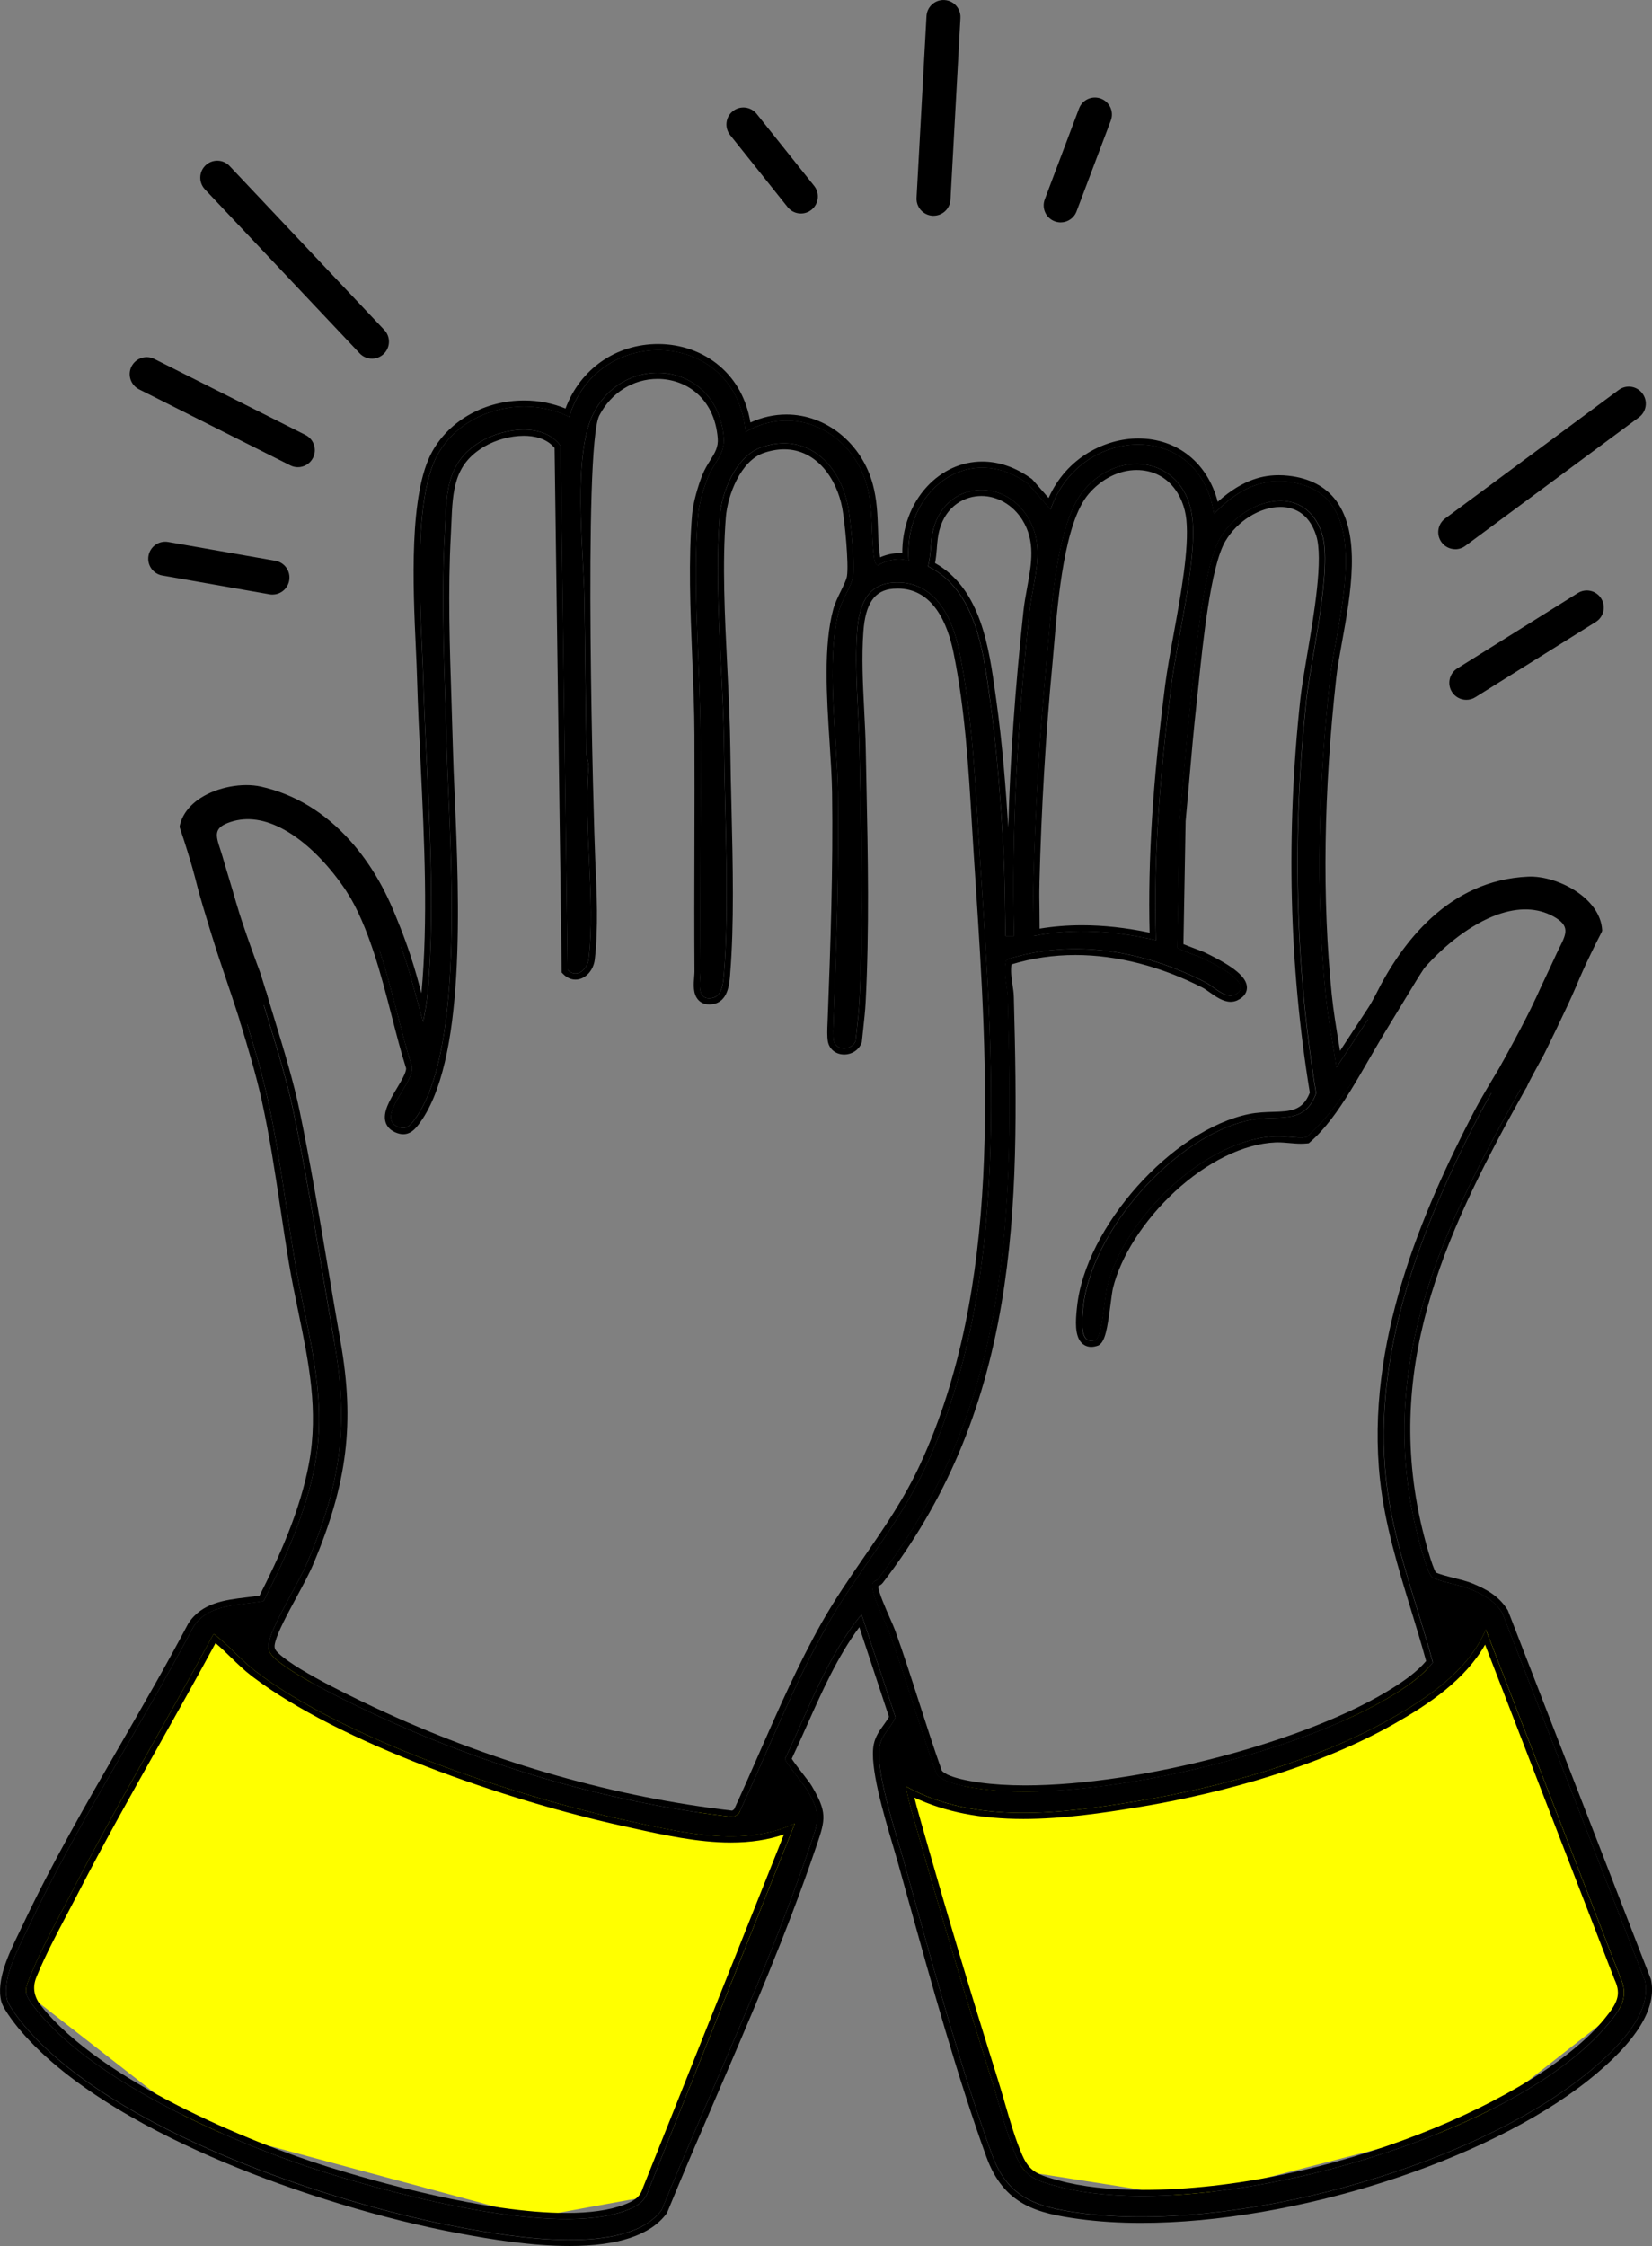 <svg xmlns="http://www.w3.org/2000/svg" width="206" height="280" viewBox="0 0 206 280" fill="none"><rect x="0" y="0" width="206" height="280" fill="#808080" stroke="none"/><g clip-path="url(#clip0_323_1017)"><path d="M27.681 200.769L1.455 247.025L24.656 265.116L66.636 276.405C66.636 276.405 80.204 273.914 80.39 273.914C80.575 273.914 99.714 226.02 99.714 226.02C99.714 226.02 99.349 224.626 98.201 225.23C97.047 225.84 77.55 226.2 77.55 226.2L42.403 212.605L27.681 200.769Z" fill="#FFFF00"></path><path d="M185.795 202.244L204.128 248.779L183.529 264.883L148.394 273.949C148.394 273.949 127.691 270.673 127.511 270.673C127.331 270.673 111.479 223.046 111.479 223.046C111.479 223.046 112.621 219.446 113.74 220.05C114.859 220.659 118.748 222.559 118.748 222.559L124.665 223.075C143.45 224.725 162.194 219.492 177.426 208.354L185.784 202.238L185.795 202.244Z" fill="#FFFF00"></path><path d="M141.781 224.545C132.432 226.078 121.669 227.483 113.056 222.75C112.836 223.046 114.059 227.141 114.262 227.849C117.235 238.401 120.417 249.012 123.703 259.471C124.625 262.409 125.575 266.271 126.787 269.001C127.882 271.475 129.319 271.875 131.817 272.555C149.692 277.439 188.699 266.881 200.679 252.142C202.151 250.336 203.137 248.861 202.036 246.503L185.274 203.15C183.106 208.226 178.174 211.565 173.531 214.202C164.281 219.463 152.271 222.826 141.781 224.545ZM185.187 205.026L201.334 246.799L201.346 246.822C202.227 248.704 201.607 249.79 200.088 251.66C191.898 261.736 165.498 273.002 142.418 273.002C138.384 273.002 134.884 272.607 132.015 271.823C129.557 271.149 128.433 270.848 127.482 268.693C126.642 266.806 125.935 264.366 125.251 262.009C124.967 261.027 124.7 260.104 124.428 259.244C121.037 248.448 117.861 237.815 114.992 227.646C114.969 227.559 114.928 227.431 114.882 227.263C114.447 225.764 114.18 224.76 114.018 224.092C117.832 225.886 122.295 226.763 127.615 226.763C132.559 226.763 137.584 226.008 141.902 225.3C149.066 224.127 162.745 221.211 173.908 214.87C178.121 212.477 182.66 209.457 185.187 205.032V205.026Z" fill="black"></path><path d="M77.95 226.914C64.26 223.929 43.006 216.85 31.884 208.359C29.994 206.919 28.539 205.09 26.638 203.684C20.842 214.469 14.542 225.009 8.937 235.898C7.349 238.982 5.326 242.594 4.022 245.742C3.002 248.21 2.776 248.332 4.527 250.533C11.853 259.744 29.658 267.433 40.763 270.882C49.874 273.716 69.233 278.856 78.025 275.581C79.382 275.075 80.39 274.512 80.859 273.049L99.123 227.309C92.596 230.381 84.725 228.383 77.95 226.908V226.914ZM80.147 272.799V272.822C79.776 273.943 79.057 274.39 77.759 274.872C75.968 275.54 73.568 275.877 70.63 275.877C60.492 275.877 46.524 271.875 40.989 270.156C31.182 267.108 12.589 259.447 5.124 250.057C4.216 248.915 4.024 247.716 4.55 246.462L4.729 246.032C5.692 243.715 7.036 241.154 8.34 238.68C8.781 237.844 9.21 237.025 9.616 236.247C12.873 229.905 16.431 223.581 19.874 217.46C22.193 213.336 24.587 209.08 26.876 204.84C27.537 205.392 28.157 205.996 28.8 206.623C29.617 207.419 30.464 208.237 31.42 208.969C42.241 217.227 63.037 224.446 77.788 227.663L78.918 227.913C82.714 228.749 87.015 229.696 91.13 229.696C93.593 229.696 95.772 229.365 97.755 228.691L80.147 272.805V272.799Z" fill="black"></path><path d="M123.466 87.326C124.323 93.488 124.793 99.847 125.129 106.067C125.32 109.586 125.309 113.164 125.39 116.683H126.462C126.12 103.169 126.926 89.719 128.375 76.304C128.815 72.192 130.519 68.237 128.125 64.404C125.036 59.457 117.965 60.066 116.406 65.92C116 67.442 116.151 69.079 115.728 70.601C121.767 73.58 122.637 81.316 123.477 87.326H123.466ZM116.823 68.29C116.887 67.523 116.951 66.803 117.131 66.118C117.971 62.958 120.394 61.832 122.382 61.832C124.37 61.832 126.311 62.947 127.476 64.805C129.14 67.471 128.63 70.27 128.085 73.232C127.905 74.202 127.726 75.206 127.615 76.217C126.584 85.793 125.958 94.696 125.726 103.123C125.436 98.407 125.001 92.785 124.225 87.216L124.138 86.595C123.321 80.706 122.318 73.418 116.597 70.195C116.725 69.55 116.777 68.911 116.829 68.284L116.823 68.29Z" fill="black"></path><path d="M41.696 167.376C43.545 177.818 42.415 185.095 38.34 194.735C37.199 197.43 34.208 202.134 33.593 204.486C33.321 205.525 33.506 206.042 34.295 206.757C36.833 209.068 44.414 212.674 47.764 214.202C61.385 220.433 76.576 224.841 91.483 226.519L92.138 226.078C95.726 218.348 98.92 210.113 103.104 202.697C107.022 195.757 112.042 190.211 115.438 182.836C126.149 159.577 123.779 131.539 122.179 106.613C121.634 98.169 121.327 89.551 119.634 81.234C118.748 76.867 116.505 72.245 111.311 72.639C107.973 72.895 107.104 75.741 106.889 78.679C106.536 83.552 107.092 88.61 107.179 93.448C107.376 103.901 107.706 114.43 107.167 124.872C107.086 126.416 106.849 128.211 106.698 129.773C106.223 130.999 104.211 131.057 103.962 129.703C103.846 129.094 103.916 127.961 103.945 127.282C104.31 117.781 104.634 108.355 104.501 98.82C104.408 92.187 102.93 82.361 104.629 76.141C105.005 74.765 106.188 73.005 106.35 71.96C106.611 70.317 106.089 64.956 105.759 63.191C104.756 57.86 100.629 53.829 94.99 55.746C91.785 56.837 89.994 61.298 89.745 64.451C89.032 73.499 90.208 84.254 90.301 93.448C90.394 102.147 90.973 112.897 90.284 121.381C90.191 122.502 90.081 124.227 88.754 124.43C86.713 124.744 87.362 122.183 87.351 121.132C87.281 111.276 87.397 101.421 87.351 91.572C87.31 82.907 86.331 72.744 87.061 64.184C87.183 62.79 87.757 60.804 88.284 59.497C89.043 57.61 90.429 56.657 90.255 54.561C89.49 45.141 78.089 43.759 74.061 51.431C71.337 56.617 72.78 68.586 72.878 74.655C72.983 81.031 73.017 87.361 73.122 93.744C73.133 94.377 73.4 94.969 73.412 95.602C72.745 103.152 74.264 112.148 73.412 119.517C73.243 120.952 71.876 121.997 70.792 120.923L69.905 55.583C67.772 52.633 62.822 53.353 59.977 55.031C55.386 57.743 55.705 61.989 55.456 66.611C54.969 75.537 55.485 84.527 55.717 93.477C56.001 104.534 58.325 131.022 51.555 139.768C50.993 140.488 50.512 140.877 49.567 140.453C46.878 139.239 51.7 134.942 51.381 133.002C49.248 126.353 47.857 117.026 43.76 110.521L43.255 111.143C45.997 115.603 47.498 121.434 48.866 126.753C49.457 129.041 50.013 131.208 50.639 133.17C50.68 133.687 50.013 134.797 49.474 135.697C48.599 137.154 47.695 138.664 48.083 139.901C48.205 140.285 48.501 140.807 49.26 141.15C49.625 141.313 49.955 141.394 50.28 141.394C51.144 141.394 51.694 140.836 52.158 140.238C58.139 132.508 57.27 112.322 56.69 98.965C56.597 96.845 56.516 95.016 56.482 93.459C56.429 91.479 56.366 89.464 56.302 87.512C56.076 80.66 55.844 73.575 56.221 66.652C56.244 66.182 56.267 65.723 56.285 65.258C56.458 61.152 56.597 57.912 60.371 55.682C61.808 54.834 63.657 54.329 65.315 54.329C66.514 54.329 68.132 54.596 69.157 55.844L70.044 121.242L70.264 121.463C70.699 121.898 71.221 122.125 71.766 122.125C72.948 122.125 74.009 121.016 74.171 119.604C74.623 115.708 74.42 111.323 74.223 107.083C74.043 103.227 72.693 55.682 74.739 51.785C76.234 48.939 78.953 47.238 82.007 47.238C85.438 47.238 89.084 49.52 89.501 54.625C89.594 55.74 89.142 56.466 88.568 57.378C88.243 57.9 87.867 58.498 87.583 59.213C87.061 60.514 86.441 62.604 86.308 64.114C85.827 69.736 86.082 76.025 86.325 82.112C86.458 85.427 86.586 88.558 86.597 91.566C86.621 96.142 86.603 100.8 86.597 105.306C86.58 110.492 86.568 115.853 86.603 121.132C86.603 121.283 86.586 121.509 86.568 121.741C86.487 122.705 86.389 123.902 87.079 124.657C87.31 124.912 87.739 125.214 88.441 125.214C88.58 125.214 88.725 125.203 88.881 125.179C90.776 124.889 90.95 122.688 91.049 121.503V121.439C91.559 115.179 91.385 107.844 91.217 100.753C91.153 98.181 91.095 95.759 91.072 93.436C91.037 90.137 90.869 86.723 90.689 83.105C90.376 76.798 90.058 70.276 90.51 64.503C90.724 61.756 92.341 57.447 95.245 56.46C96.114 56.164 96.966 56.013 97.778 56.013C101.829 56.013 104.333 59.683 105.023 63.324C105.353 65.067 105.852 70.322 105.614 71.832C105.544 72.262 105.197 72.976 104.86 73.667C104.49 74.422 104.113 75.201 103.91 75.932C102.664 80.491 103.081 86.885 103.446 92.53C103.591 94.801 103.73 96.938 103.759 98.82C103.887 108.274 103.568 117.659 103.203 127.241L103.191 127.52C103.156 128.275 103.122 129.21 103.232 129.831C103.412 130.807 104.229 131.457 105.266 131.457C106.228 131.457 107.092 130.888 107.422 130.04L107.463 129.942L107.474 129.837C107.521 129.326 107.585 128.786 107.643 128.24C107.764 127.119 107.892 125.963 107.944 124.907C108.413 115.87 108.228 106.642 108.042 97.722C108.013 96.287 107.985 94.859 107.956 93.43C107.927 91.798 107.84 90.108 107.758 88.482C107.596 85.259 107.428 81.926 107.66 78.731C107.915 75.218 109.063 73.569 111.381 73.394C111.566 73.383 111.752 73.371 111.937 73.371C116.348 73.371 118.162 77.727 118.904 81.38C120.336 88.407 120.776 95.765 121.199 102.879C121.275 104.139 121.35 105.399 121.431 106.654C121.501 107.711 121.57 108.773 121.64 109.842C123.187 133.542 124.938 160.413 114.76 182.51C112.807 186.75 110.251 190.467 107.77 194.062C105.968 196.681 104.101 199.387 102.449 202.314C99.557 207.442 97.111 213.005 94.746 218.389C93.709 220.753 92.637 223.197 91.547 225.555L91.298 225.724C76.895 224.069 61.959 219.847 48.083 213.499C44.919 212.053 37.28 208.435 34.81 206.182C34.214 205.636 34.138 205.409 34.335 204.666C34.677 203.371 35.842 201.21 36.972 199.12C37.795 197.598 38.572 196.164 39.053 195.02C43.331 184.903 44.252 177.371 42.461 167.231C41.911 164.13 41.377 160.942 40.861 157.852C39.789 151.464 38.682 144.855 37.361 138.484C36.619 134.901 35.437 131.01 34.289 127.253C33.912 126.01 33.53 124.761 33.164 123.513L32.585 124.227C34.04 129.123 35.68 134.088 36.619 138.647C38.572 148.096 40.033 157.864 41.714 167.371L41.696 167.376Z" fill="black"></path><path d="M128.867 116.683C133.91 115.678 139.155 116.068 144.14 117.217C143.804 106.561 144.702 95.98 146.052 85.439C146.794 79.655 149.223 70.096 148.69 64.73C147.948 57.273 139.88 55.554 135.156 61.1C131.562 65.316 131.018 76.972 130.473 82.721C129.609 91.787 129.082 101.026 128.85 110.097C128.792 112.287 128.914 114.494 128.862 116.689L128.867 116.683ZM129.615 110.115C129.853 100.742 130.397 91.549 131.232 82.791C131.296 82.094 131.365 81.31 131.435 80.462C131.922 74.724 132.739 65.113 135.736 61.594C137.358 59.689 139.544 58.597 141.723 58.597C145.589 58.597 147.629 61.716 147.936 64.805C148.29 68.388 147.264 74.045 146.354 79.034C145.931 81.345 145.537 83.523 145.299 85.346C143.751 97.391 143.125 107.252 143.351 116.271C140.436 115.655 137.602 115.347 134.924 115.347C133.11 115.347 131.336 115.493 129.638 115.771C129.638 114.987 129.632 114.209 129.621 113.443C129.603 112.351 129.586 111.218 129.621 110.115H129.615Z" fill="black"></path><path d="M52.755 127.421C52.964 126.352 53.19 125.145 53.294 124.064C54.482 111.433 53.132 97.315 52.772 84.585C52.569 77.512 51.225 62.593 54.592 56.628C57.734 51.065 65.326 49.177 70.977 51.977C74.513 40.217 91.825 40.989 92.961 53.852C99.192 50.252 106.286 53.893 108.1 60.566C108.964 63.731 108.529 66.838 109.034 69.835C109.086 70.148 109.173 70.317 109.434 70.496C110.483 69.858 112.158 69.422 113.317 69.968C112.569 61.419 120.614 54.828 128.183 60.31L131 63.522C134.536 53.045 149.565 52.203 151.373 64.062C153.923 61.437 156.758 59.637 160.589 60.066C171.978 61.338 166.692 77.041 165.875 84.371C164.431 97.344 163.985 111.073 165.307 124.076C165.614 127.078 166.199 130.092 166.651 133.072L176.075 118.698L175.565 118.088L167.098 131.004C167.045 130.673 166.987 130.348 166.935 130.023C166.611 128.042 166.269 125.998 166.066 123.995C164.854 112.055 165.046 98.75 166.634 84.452C166.773 83.203 167.051 81.67 167.347 80.044C168.425 74.085 169.769 66.669 166.616 62.424C165.301 60.653 163.301 59.602 160.681 59.311C160.281 59.265 159.876 59.242 159.487 59.242C157.743 59.242 155.117 59.608 151.848 62.558C150.585 57.714 146.817 54.66 141.931 54.66C137.886 54.66 133.029 56.965 130.757 62.081L128.705 59.741L128.636 59.689C126.665 58.266 124.596 57.54 122.48 57.54C119.884 57.54 117.42 58.667 115.554 60.705C113.566 62.883 112.482 65.851 112.511 68.975C112.378 68.963 112.239 68.957 112.094 68.957C111.34 68.957 110.5 69.149 109.746 69.48C109.573 68.336 109.526 67.175 109.486 65.949C109.422 64.143 109.352 62.279 108.831 60.362C107.44 55.246 103.012 51.675 98.068 51.675C96.526 51.675 95.019 52.011 93.576 52.673C93.1 49.793 91.785 47.377 89.733 45.629C87.664 43.864 84.94 42.888 82.071 42.888C76.796 42.888 72.345 46.018 70.519 50.931C68.92 50.275 67.158 49.927 65.367 49.927C60.51 49.927 56.122 52.348 53.926 56.245C50.97 61.478 51.503 73.127 51.856 80.834C51.92 82.21 51.978 83.511 52.007 84.603C52.106 88.07 52.28 91.723 52.453 95.254C52.911 104.824 53.392 114.72 52.552 123.815L51.955 121.637C51.184 118.902 49.219 112.751 45.956 107.798L45.446 108.425C48.298 112.827 50.228 118.298 51.23 121.84L52.766 127.415L52.755 127.421Z" fill="black"></path><path d="M205.838 246.688L188.021 200.74L187.98 200.682C186.844 198.858 185.14 198.04 183.628 197.407C183.019 197.151 182.132 196.925 181.274 196.71C180.428 196.495 179.478 196.251 179.06 196.036C178.608 195.42 177.623 191.86 177.125 189.607C172.638 169.328 180.782 152.608 190.339 135.563L189.928 135.197C180.37 152.225 171.821 169.136 176.383 189.776C176.638 190.925 177.93 196.262 178.62 196.663C179.478 197.163 182.103 197.598 183.338 198.115C184.955 198.789 186.375 199.544 187.337 201.088L205.107 246.921C206.122 251.387 200.76 256.207 197.596 258.733C182.723 270.58 153.384 278.426 134.663 275.888C129.215 275.151 125.656 274.024 123.697 268.617C119.565 257.229 115.948 243.657 112.656 231.885C111.729 228.575 109.08 220.642 109.694 217.64C109.99 216.188 111.126 215.375 111.659 214.08L107.428 201.274C103.116 206.53 100.815 213.162 97.894 219.248C97.859 219.632 100.166 222.35 100.571 223.046C102.461 226.252 102.125 226.821 101 230.143C95.778 245.55 88.661 260.499 82.505 275.517C78.147 281.394 63.657 278.856 57.31 277.671C40.966 274.617 13.974 265.534 3.049 252.56C2.486 251.892 1.101 250.103 0.898 249.343C0.191 246.665 2.336 242.838 3.489 240.376C9.511 227.582 17.527 215.311 24.129 202.79C26.006 199.881 29.832 200.188 32.875 199.602C35.581 194.305 38.201 188.422 39.285 182.528C40.902 173.724 38.201 165.866 36.77 157.283C35.639 150.488 34.868 143.792 33.385 137.044C32.643 133.658 31.582 130.191 30.533 126.73L29.953 127.438C30.939 130.673 31.942 134.007 32.643 137.201C33.628 141.69 34.312 146.255 34.973 150.674C35.303 152.875 35.645 155.152 36.016 157.405C36.364 159.472 36.781 161.522 37.193 163.497C38.503 169.844 39.737 175.838 38.537 182.383C37.436 188.393 34.695 194.34 32.37 198.911C31.826 199.004 31.258 199.073 30.661 199.143C28.076 199.457 25.149 199.811 23.497 202.366L23.479 202.395L23.462 202.424C20.796 207.477 17.846 212.581 14.994 217.524C10.769 224.835 6.405 232.396 2.805 240.045C2.666 240.341 2.515 240.655 2.353 240.986C1.136 243.483 -0.527 246.903 0.168 249.528C0.464 250.649 2.388 252.943 2.469 253.042C8.729 260.47 19.729 266.103 27.855 269.523C37.1 273.414 47.788 276.649 57.171 278.409C61.368 279.193 66.3 279.994 71.047 279.994C77.069 279.994 81.126 278.635 83.114 275.958L83.172 275.883L83.207 275.795C85.183 270.981 87.293 266.08 89.333 261.346C93.674 251.276 98.16 240.869 101.719 230.381L101.864 229.957C102.954 226.769 103.133 225.892 101.226 222.652C101.047 222.344 100.606 221.775 100.102 221.118C99.673 220.561 98.995 219.684 98.728 219.254C99.401 217.837 100.05 216.379 100.682 214.962C102.531 210.799 104.443 206.507 107.156 202.848L110.848 214.016C110.662 214.382 110.419 214.719 110.158 215.079C109.689 215.729 109.155 216.467 108.952 217.471C108.402 220.166 110.187 226.165 111.364 230.137C111.584 230.881 111.781 231.537 111.932 232.077C112.372 233.662 112.824 235.277 113.276 236.915C116.151 247.258 119.403 258.983 122.99 268.867C125.181 274.901 129.348 275.923 134.571 276.632C136.941 276.951 139.538 277.119 142.285 277.119C161.354 277.119 185.337 269.465 198.077 259.32C204.058 254.558 206.672 250.324 205.861 246.747L205.849 246.694L205.838 246.688Z" fill="black"></path><path d="M187.447 132.328C186.021 134.686 184.677 136.91 183.79 138.612C177.362 151.017 170.222 167.446 172.088 184.531C172.691 190.054 174.342 195.438 175.936 200.641C176.58 202.749 177.246 204.927 177.832 207.07C176.667 208.447 175.108 209.521 173.722 210.398C163.319 217.001 142.297 222.576 127.824 222.576C125.743 222.576 123.836 222.454 122.173 222.222C118.568 221.711 117.658 221.031 117.432 220.718C116.435 217.907 115.508 215.015 114.609 212.221C113.665 209.283 112.691 206.24 111.63 203.284C111.497 202.912 111.253 202.366 110.975 201.733C110.529 200.728 109.509 198.434 109.515 197.743C109.526 197.738 109.544 197.732 109.555 197.72C109.706 197.645 109.915 197.54 110.071 197.337C117.896 187.122 122.608 176.035 124.897 162.452C126.932 150.39 126.787 138.037 126.421 124.308C126.41 123.78 126.329 123.228 126.248 122.7C126.126 121.863 125.998 121.004 126.137 120.226C128.682 119.447 131.36 119.058 134.107 119.058C139.277 119.058 144.76 120.47 149.959 123.129C150.202 123.251 150.504 123.466 150.822 123.693C151.611 124.25 152.509 124.889 153.46 124.889C153.761 124.889 154.051 124.825 154.312 124.697C155.285 124.227 155.488 123.582 155.488 123.118C155.488 121.84 153.889 120.504 150.312 118.78L150.191 118.722C149.994 118.623 149.634 118.489 149.066 118.28C148.649 118.123 147.965 117.868 147.571 117.699L147.843 102.362C148.006 100.655 148.151 98.941 148.301 97.234C148.574 94.092 148.858 90.846 149.211 87.663C149.281 87.036 149.356 86.299 149.443 85.468C149.976 80.265 150.967 70.578 152.787 67.483C154.271 64.962 157.094 63.197 159.655 63.197C161.168 63.197 163.174 63.818 164.124 66.762C165.04 69.596 163.858 76.583 162.988 81.682C162.617 83.871 162.298 85.764 162.142 87.199C160.345 103.918 160.745 120.406 163.33 136.214C162.432 138.496 160.936 138.542 158.699 138.612C157.807 138.641 156.786 138.67 155.761 138.879C146.128 140.842 135.301 152.991 134.298 162.957L134.281 163.108C134.118 164.693 134.014 166.459 134.831 167.365C135.156 167.725 135.585 167.911 136.078 167.911C136.333 167.911 136.605 167.858 136.889 167.76L136.97 167.731L137.04 167.684C137.805 167.208 138.083 165.675 138.489 162.527C138.593 161.714 138.697 160.947 138.784 160.576C139.752 156.627 142.627 152.138 146.475 148.572C150.515 144.826 155.094 142.584 159.041 142.422C159.145 142.422 159.25 142.416 159.354 142.416C159.824 142.416 160.276 142.457 160.751 142.497C161.22 142.538 161.707 142.584 162.206 142.584C162.472 142.584 162.716 142.573 162.959 142.549L163.197 142.526L163.377 142.369C167.063 139.17 169.74 133.478 173.148 127.938C174.632 125.528 177.571 120.65 177.571 120.65C172.505 128.031 168.135 137.23 162.878 141.795C161.568 141.928 160.38 141.603 159.001 141.667C150.098 142.044 140.1 151.987 138.042 160.402C137.718 161.726 137.422 166.552 136.628 167.045C134.484 167.8 134.907 164.397 135.046 163.038C136.008 153.467 146.499 141.545 155.9 139.628C159.366 138.92 162.623 140.377 164.101 136.295C161.441 120.133 161.133 103.599 162.884 87.286C163.423 82.245 166.188 70.723 164.831 66.536C162.722 60.002 155.054 62.111 152.115 67.105C149.93 70.828 148.974 82.756 148.44 87.588C147.901 92.489 147.53 97.414 147.072 102.327L146.788 118.123C146.841 118.344 149.339 119.169 149.843 119.413C150.822 119.889 156.775 122.659 153.964 124.012C152.81 124.57 151.327 122.99 150.289 122.456C142.662 118.547 133.817 116.944 125.488 119.633C125.007 121.178 125.604 122.868 125.645 124.332C126.358 150.906 126.294 174.897 109.451 196.878C109.318 197.052 108.894 197.093 108.784 197.418C108.442 198.44 110.442 202.273 110.9 203.551C112.969 209.341 114.673 215.27 116.731 221.072C117.444 222.286 120.66 222.791 122.051 222.988C135.962 224.957 162.165 218.639 174.116 211.054C175.774 210.003 177.432 208.818 178.655 207.262C176.638 199.724 173.688 192.279 172.83 184.462C171.091 168.561 177.287 152.8 184.451 138.978C185.303 137.334 186.578 135.22 187.98 132.903L187.465 132.288C187.465 132.288 187.441 132.323 187.436 132.34L187.447 132.328Z" fill="black"></path><path d="M30.446 127.897C30.406 127.897 30.365 127.897 30.325 127.88C30.145 127.833 30.006 127.688 29.971 127.502C29.884 127.073 28.273 122.27 27.212 119.145C27.189 119.076 25.288 113.164 24.598 110.463C24.221 108.959 23.821 107.542 23.375 106.119C23.108 105.254 22.801 104.302 22.43 103.21C22.401 103.129 22.396 103.036 22.413 102.949C22.709 101.584 23.613 100.382 25.033 99.47C27.131 98.123 30.22 97.548 32.544 98.064C36.746 99.005 40.479 101.264 43.638 104.772C46.292 107.722 48.443 111.48 49.857 115.644L50.355 117.136C50.396 117.264 50.384 117.409 50.321 117.525C49.979 118.152 49.498 118.53 48.901 118.658C47.706 118.907 46.501 117.984 46.449 117.949C46.362 117.879 46.298 117.787 46.275 117.676C45.156 113.088 40.554 106.282 35.483 103.46C33.078 102.118 30.805 101.787 28.742 102.472C26.592 103.187 26.882 104.098 27.473 105.904C27.56 106.177 27.652 106.462 27.739 106.747C27.884 107.246 28.023 107.734 28.168 108.216C28.308 108.686 28.447 109.145 28.586 109.604C28.893 110.626 29.183 111.596 29.461 112.577C29.478 112.612 29.49 112.647 29.496 112.682C30.301 115.522 32.382 121.079 32.405 121.137C32.776 122.27 33.385 124.192 33.396 124.552C33.396 124.674 33.356 124.79 33.28 124.883L30.829 127.723C30.736 127.833 30.597 127.891 30.458 127.891L30.446 127.897ZM23.398 103.03C23.752 104.081 24.053 104.999 24.308 105.835C24.755 107.269 25.16 108.704 25.543 110.225C26.227 112.897 28.116 118.785 28.134 118.843C28.354 119.494 30 124.343 30.661 126.416L32.382 124.419C32.266 123.942 31.86 122.624 31.478 121.457C31.466 121.422 29.386 115.864 28.562 112.978C28.551 112.955 28.545 112.937 28.539 112.914C28.261 111.921 27.965 110.934 27.652 109.888C27.513 109.43 27.374 108.965 27.235 108.5C27.09 108.018 26.945 107.525 26.806 107.025C26.725 106.747 26.638 106.474 26.551 106.212C25.995 104.505 25.369 102.577 28.441 101.549C30.776 100.777 33.304 101.137 35.958 102.612C41.192 105.521 45.945 112.484 47.179 117.27C47.51 117.485 48.164 117.821 48.703 117.705C48.964 117.653 49.179 117.496 49.358 117.235L48.929 115.963C45.881 107.002 39.673 100.672 32.324 99.023C30.232 98.558 27.45 99.081 25.549 100.3C24.743 100.817 23.723 101.706 23.387 103.036L23.398 103.03Z" fill="black"></path><path d="M171.885 124.21L170.685 126.422C171.427 128.536 173.438 126.306 173.438 126.306C176.006 120.028 186.497 109.865 193.875 113.896C196.721 115.458 195.388 117.014 194.443 119.064C194.223 119.54 194.008 120.011 193.788 120.475C193.11 121.921 192.437 123.321 191.817 124.709C191.806 124.709 191.811 124.709 191.811 124.709C190.56 127.473 187.598 132.787 187.598 132.787C187.598 132.787 186.207 135.557 186.149 135.906L190.021 135.354C190.241 134.756 192.2 131.225 192.2 131.225C192.2 131.225 194.999 125.58 196.106 122.961C196.674 121.596 197.283 120.232 197.996 118.774C198.419 117.885 198.883 116.968 199.387 115.992C199.161 112.159 193.985 109.552 190.583 109.697C181.489 110.092 175.49 116.939 171.891 124.221L171.885 124.21Z" fill="black"></path><path d="M205.113 246.909L187.343 201.077C186.381 199.532 184.961 198.777 183.344 198.103C182.115 197.592 179.483 197.157 178.626 196.652C177.936 196.251 176.643 190.914 176.388 189.764C171.879 169.38 180.173 152.625 189.586 135.807L190.079 135.737C190.223 135.714 190.345 135.615 190.397 135.482C190.548 135.064 191.771 132.816 192.559 131.393C192.588 131.335 195.376 125.708 196.477 123.106C197.08 121.66 197.694 120.295 198.355 118.936C198.749 118.106 199.201 117.2 199.74 116.166C199.775 116.102 199.787 116.033 199.787 115.957C199.549 111.869 194.107 109.128 190.565 109.284C180.654 109.714 174.748 117.537 171.537 124.024L170.343 126.231C170.291 126.329 170.279 126.445 170.32 126.556C170.395 126.765 170.482 126.939 170.581 127.09L166.663 133.06C166.217 130.081 165.625 127.067 165.318 124.064C163.997 111.061 164.443 97.338 165.886 84.359C166.698 77.03 171.989 61.327 160.6 60.055C156.769 59.625 153.935 61.425 151.385 64.05C149.576 52.197 134.547 53.039 131.012 63.51L128.195 60.299C120.626 54.822 112.575 61.408 113.328 69.956C112.169 69.416 110.494 69.852 109.445 70.485C109.184 70.299 109.097 70.136 109.045 69.823C108.535 66.826 108.97 63.725 108.112 60.554C106.298 53.881 99.204 50.24 92.973 53.841C91.837 40.977 74.524 40.205 70.989 51.965C65.338 49.166 57.739 51.053 54.604 56.617C51.236 62.581 52.581 77.5 52.784 84.574C53.143 97.304 54.499 111.422 53.305 124.053C53.201 125.133 52.981 126.341 52.766 127.409L51.23 121.834C50.877 120.568 50.396 119.058 49.805 117.444C49.84 117.392 49.874 117.339 49.903 117.281L49.405 115.789C46.849 108.28 41.285 100.509 32.446 98.529C29.136 97.791 23.682 99.388 22.9 103.041C23.248 104.069 23.566 105.039 23.845 105.963C24.32 107.496 24.714 108.919 25.073 110.33C25.769 113.048 27.676 118.977 27.676 118.977C27.676 118.977 30.325 126.782 30.452 127.392L30.666 127.142C31.675 130.458 32.678 133.78 33.391 137.027C34.868 143.775 35.639 150.471 36.775 157.265C38.207 165.849 40.908 173.706 39.291 182.51C38.207 188.399 35.587 194.288 32.88 199.584C29.838 200.177 26.012 199.863 24.134 202.773C17.533 215.293 9.517 227.565 3.495 240.358C2.336 242.815 0.197 246.648 0.904 249.325C1.107 250.086 2.486 251.875 3.054 252.542C13.986 265.51 40.977 274.593 57.316 277.654C63.663 278.838 78.153 281.376 82.511 275.499C88.667 260.481 95.784 245.533 101.006 230.126C102.131 226.804 102.467 226.229 100.577 223.029C100.166 222.332 97.865 219.614 97.9 219.231C100.821 213.145 103.122 206.513 107.434 201.257L111.665 214.062C111.126 215.357 109.996 216.17 109.7 217.622C109.092 220.625 111.74 228.558 112.662 231.868C115.954 243.64 119.571 257.212 123.703 268.6C125.668 274.007 129.221 275.128 134.669 275.871C153.384 278.415 182.723 270.563 197.602 258.716C200.772 256.189 206.133 251.369 205.113 246.903V246.909ZM172.239 124.401C172.239 124.401 172.239 124.39 172.244 124.39C175.357 118.094 181.072 110.504 190.594 110.086C193.718 109.958 198.674 112.386 198.975 115.899C198.459 116.904 198.019 117.781 197.636 118.588C196.97 119.958 196.35 121.335 195.741 122.798C194.652 125.377 191.869 130.987 191.852 131.027C191.667 131.358 190.189 134.03 189.748 134.982L187.998 132.897C187.998 132.897 187.992 132.909 187.986 132.921C188.328 132.305 190.977 127.52 192.153 124.93C192.165 124.912 192.177 124.895 192.182 124.877C192.611 123.919 193.058 122.973 193.533 121.974C193.742 121.538 193.95 121.097 194.153 120.65C194.373 120.185 194.588 119.715 194.808 119.233C194.93 118.965 195.063 118.704 195.185 118.454C196.014 116.799 196.871 115.086 194.066 113.547C191.875 112.351 189.308 112.258 186.444 113.28C183.152 114.453 179.814 117.055 177.223 119.929L176.081 118.698L171.763 125.284L172.239 124.407V124.401ZM135.168 61.1C139.891 55.554 147.959 57.273 148.701 64.73C149.234 70.096 146.806 79.661 146.064 85.439C144.708 95.98 143.809 106.561 144.151 117.217C139.167 116.062 133.921 115.673 128.879 116.683C128.925 114.494 128.809 112.287 128.867 110.092C129.099 101.02 129.621 91.787 130.49 82.715C131.041 76.966 131.58 65.311 135.173 61.094L135.168 61.1ZM116.4 65.926C117.959 60.066 125.03 59.462 128.12 64.41C130.513 68.243 128.815 72.204 128.369 76.31C126.926 89.719 126.114 103.175 126.456 116.689H125.384C125.303 113.164 125.314 109.592 125.123 106.073C124.787 99.853 124.318 93.494 123.46 87.332C122.619 81.327 121.75 73.592 115.711 70.607C116.134 69.085 115.983 67.453 116.389 65.926H116.4ZM99.128 227.315L80.865 273.054C80.396 274.518 79.387 275.075 78.031 275.586C69.239 278.862 49.886 273.716 40.769 270.888C29.664 267.438 11.858 259.749 4.532 250.539C2.782 248.338 3.008 248.216 4.028 245.748C5.332 242.6 7.355 238.988 8.943 235.904C14.542 225.009 20.842 214.475 26.644 203.69C28.545 205.096 30 206.925 31.889 208.365C43.012 216.85 64.266 223.935 77.956 226.92C84.731 228.395 92.602 230.393 99.128 227.321V227.315ZM103.104 202.697C98.92 210.113 95.726 218.354 92.138 226.078L91.483 226.519C76.57 224.841 61.385 220.433 47.764 214.202C44.414 212.668 36.833 209.068 34.295 206.757C33.512 206.042 33.321 205.525 33.593 204.486C34.208 202.14 37.204 197.436 38.34 194.735C42.415 185.101 43.545 177.818 41.696 167.376C40.015 157.869 38.555 148.096 36.602 138.653C35.691 134.262 34.138 129.489 32.724 124.767L32.898 124.564C32.886 124.221 31.942 121.306 31.942 121.306C31.942 121.306 29.832 115.667 29.015 112.786C29.015 112.786 29.015 112.786 29.009 112.786C28.603 111.34 28.151 109.877 27.705 108.367C27.56 107.885 27.421 107.391 27.276 106.892C26.656 104.755 25.583 103.018 28.597 102.013C36.41 99.435 45.174 111.067 46.756 117.566C46.756 117.566 46.878 117.659 47.081 117.775C48.86 122.955 49.955 128.571 51.375 132.996C51.694 134.936 46.866 139.233 49.561 140.447C50.5 140.871 50.987 140.488 51.549 139.762C58.319 131.022 55.995 104.528 55.711 93.471C55.479 84.522 54.963 75.532 55.45 66.606C55.705 61.983 55.386 57.738 59.971 55.026C62.817 53.347 67.766 52.627 69.899 55.577L70.786 120.917C71.87 121.991 73.243 120.946 73.406 119.511C74.264 112.142 72.745 103.146 73.406 95.596C73.394 94.963 73.128 94.371 73.116 93.738C73.006 87.361 72.971 81.031 72.873 74.649C72.774 68.574 71.331 56.611 74.055 51.425C78.083 43.753 89.484 45.141 90.249 54.555C90.417 56.652 89.037 57.604 88.278 59.491C87.757 60.798 87.177 62.784 87.055 64.178C86.325 72.732 87.305 82.901 87.345 91.566C87.391 101.421 87.276 111.276 87.345 121.126C87.351 122.177 86.708 124.738 88.748 124.424C90.075 124.221 90.185 122.502 90.278 121.376C90.968 112.891 90.382 102.141 90.295 93.442C90.203 84.243 89.026 73.493 89.739 64.445C89.988 61.292 91.779 56.832 94.984 55.74C100.624 53.823 104.75 57.854 105.753 63.185C106.089 64.956 106.605 70.311 106.344 71.954C106.176 72.999 105 74.759 104.623 76.135C102.925 82.35 104.408 92.176 104.495 98.814C104.629 108.349 104.304 117.775 103.939 127.276C103.916 127.955 103.846 129.082 103.956 129.698C104.206 131.051 106.217 130.998 106.692 129.767C106.843 128.205 107.08 126.411 107.161 124.866C107.706 114.424 107.37 103.895 107.173 93.442C107.08 88.604 106.53 83.546 106.883 78.673C107.098 75.735 107.961 72.889 111.306 72.634C116.499 72.239 118.742 76.862 119.629 81.229C121.321 89.545 121.628 98.163 122.173 106.607C123.773 131.533 126.143 159.571 115.432 182.83C112.036 190.205 107.017 195.751 103.099 202.691L103.104 202.697ZM110.929 203.545C110.471 202.267 108.471 198.434 108.813 197.412C108.923 197.087 109.347 197.046 109.48 196.872C126.317 174.891 126.381 150.901 125.674 124.326C125.633 122.862 125.036 121.172 125.517 119.627C133.846 116.939 142.691 118.541 150.318 122.45C151.356 122.984 152.839 124.564 153.993 124.006C156.804 122.647 150.857 119.883 149.872 119.407C149.368 119.163 146.87 118.344 146.817 118.118L147.101 102.321C147.565 97.408 147.93 92.489 148.469 87.582C149.003 82.75 149.953 70.816 152.144 67.099C155.077 62.111 162.745 60.002 164.86 66.53C166.217 70.723 163.452 82.239 162.913 87.28C161.162 103.593 161.47 120.127 164.13 136.289C162.652 140.372 159.4 138.92 155.929 139.622C146.522 141.539 136.031 153.456 135.075 163.032C134.942 164.391 134.518 167.794 136.657 167.039C137.445 166.546 137.747 161.72 138.071 160.396C140.129 151.981 150.127 142.038 159.03 141.661C160.409 141.603 161.597 141.922 162.907 141.789C168.118 137.259 172.609 128.025 177.617 120.673C180.144 117.81 183.46 115.191 186.723 114.023C189.366 113.082 191.707 113.158 193.695 114.238C195.822 115.411 195.318 116.416 194.483 118.088C194.356 118.35 194.223 118.617 194.095 118.89C193.875 119.366 193.66 119.837 193.446 120.295C193.237 120.742 193.029 121.178 192.826 121.614C192.362 122.595 191.922 123.524 191.499 124.471C191.481 124.5 191.464 124.529 191.452 124.558C190.218 127.282 187.296 132.532 187.256 132.595C186.833 133.443 185.836 135.459 185.766 135.824C185.743 135.952 185.784 136.08 185.871 136.173C185.905 136.208 185.946 136.237 185.987 136.254C185.407 137.247 184.891 138.159 184.474 138.96C177.31 152.782 171.114 168.544 172.853 184.444C173.705 192.261 176.661 199.712 178.678 207.244C177.455 208.801 175.803 209.985 174.14 211.037C162.188 218.621 135.985 224.94 122.075 222.971C120.678 222.773 117.467 222.268 116.754 221.054C114.696 215.259 112.992 209.329 110.923 203.533L110.929 203.545ZM200.691 252.142C188.711 266.881 149.704 277.439 131.829 272.555C129.331 271.875 127.899 271.475 126.798 269.001C125.587 266.271 124.636 262.409 123.715 259.471C120.428 249.011 117.246 238.401 114.273 227.849C114.07 227.141 112.847 223.041 113.068 222.75C121.68 227.483 132.443 226.078 141.792 224.545C152.283 222.826 164.292 219.463 173.543 214.202C178.185 211.565 183.118 208.22 185.285 203.15L202.047 246.503C203.148 248.86 202.157 250.336 200.691 252.142Z" fill="black"></path><path d="M116.406 26.894C116.365 26.894 116.325 26.894 116.29 26.894C115.125 26.83 114.227 25.831 114.291 24.658L115.531 2.009C115.595 0.842 116.597 -0.058 117.762 0.006C118.927 0.07 119.826 1.069 119.762 2.242L118.522 24.891C118.458 26.023 117.525 26.894 116.412 26.894H116.406Z" fill="black"></path><path d="M132.258 27.725C132.009 27.725 131.754 27.678 131.51 27.585C130.415 27.173 129.864 25.948 130.282 24.85L134.553 13.525C134.965 12.428 136.188 11.876 137.283 12.294C138.379 12.707 138.929 13.932 138.512 15.03L134.24 26.354C133.921 27.202 133.116 27.725 132.258 27.725Z" fill="black"></path><path d="M99.87 26.616C99.25 26.616 98.636 26.343 98.218 25.82L91.049 16.841C90.318 15.924 90.469 14.594 91.379 13.862C92.295 13.131 93.622 13.282 94.352 14.193L101.522 23.172C102.252 24.089 102.102 25.419 101.192 26.151C100.803 26.465 100.334 26.616 99.87 26.616Z" fill="black"></path><path d="M46.385 44.712C45.823 44.712 45.261 44.491 44.849 44.049L25.554 23.607C24.749 22.753 24.789 21.412 25.636 20.611C26.482 19.809 27.826 19.844 28.626 20.692L47.921 41.134C48.727 41.988 48.686 43.329 47.84 44.131C47.428 44.52 46.907 44.712 46.385 44.712Z" fill="black"></path><path d="M37.146 58.243C36.828 58.243 36.503 58.173 36.196 58.016L17.341 48.538C16.298 48.01 15.875 46.738 16.397 45.693C16.924 44.648 18.194 44.224 19.237 44.746L38.091 54.224C39.134 54.752 39.557 56.024 39.036 57.07C38.665 57.813 37.917 58.243 37.141 58.243H37.146Z" fill="black"></path><path d="M33.982 74.126C33.86 74.126 33.738 74.115 33.611 74.091L20.239 71.745C19.086 71.542 18.315 70.444 18.518 69.288C18.721 68.133 19.822 67.361 20.97 67.564L34.341 69.91C35.495 70.113 36.265 71.211 36.062 72.367C35.883 73.394 34.99 74.12 33.982 74.12V74.126Z" fill="black"></path><path d="M181.466 68.464C180.817 68.464 180.179 68.168 179.762 67.604C179.066 66.664 179.263 65.334 180.208 64.637L201.85 48.614C202.789 47.917 204.116 48.115 204.812 49.061C205.507 50.002 205.31 51.332 204.366 52.029L182.723 68.052C182.347 68.33 181.906 68.47 181.466 68.47V68.464Z" fill="black"></path><path d="M182.845 87.245C182.138 87.245 181.448 86.891 181.048 86.246C180.428 85.253 180.73 83.941 181.727 83.325L196.75 73.934C197.741 73.313 199.045 73.615 199.665 74.614C200.285 75.607 199.984 76.92 198.987 77.535L183.964 86.926C183.616 87.147 183.228 87.245 182.845 87.245Z" fill="black"></path></g><defs><clipPath id="clip0_323_1017"><rect width="206" height="280" fill="white"></rect></clipPath></defs></svg>